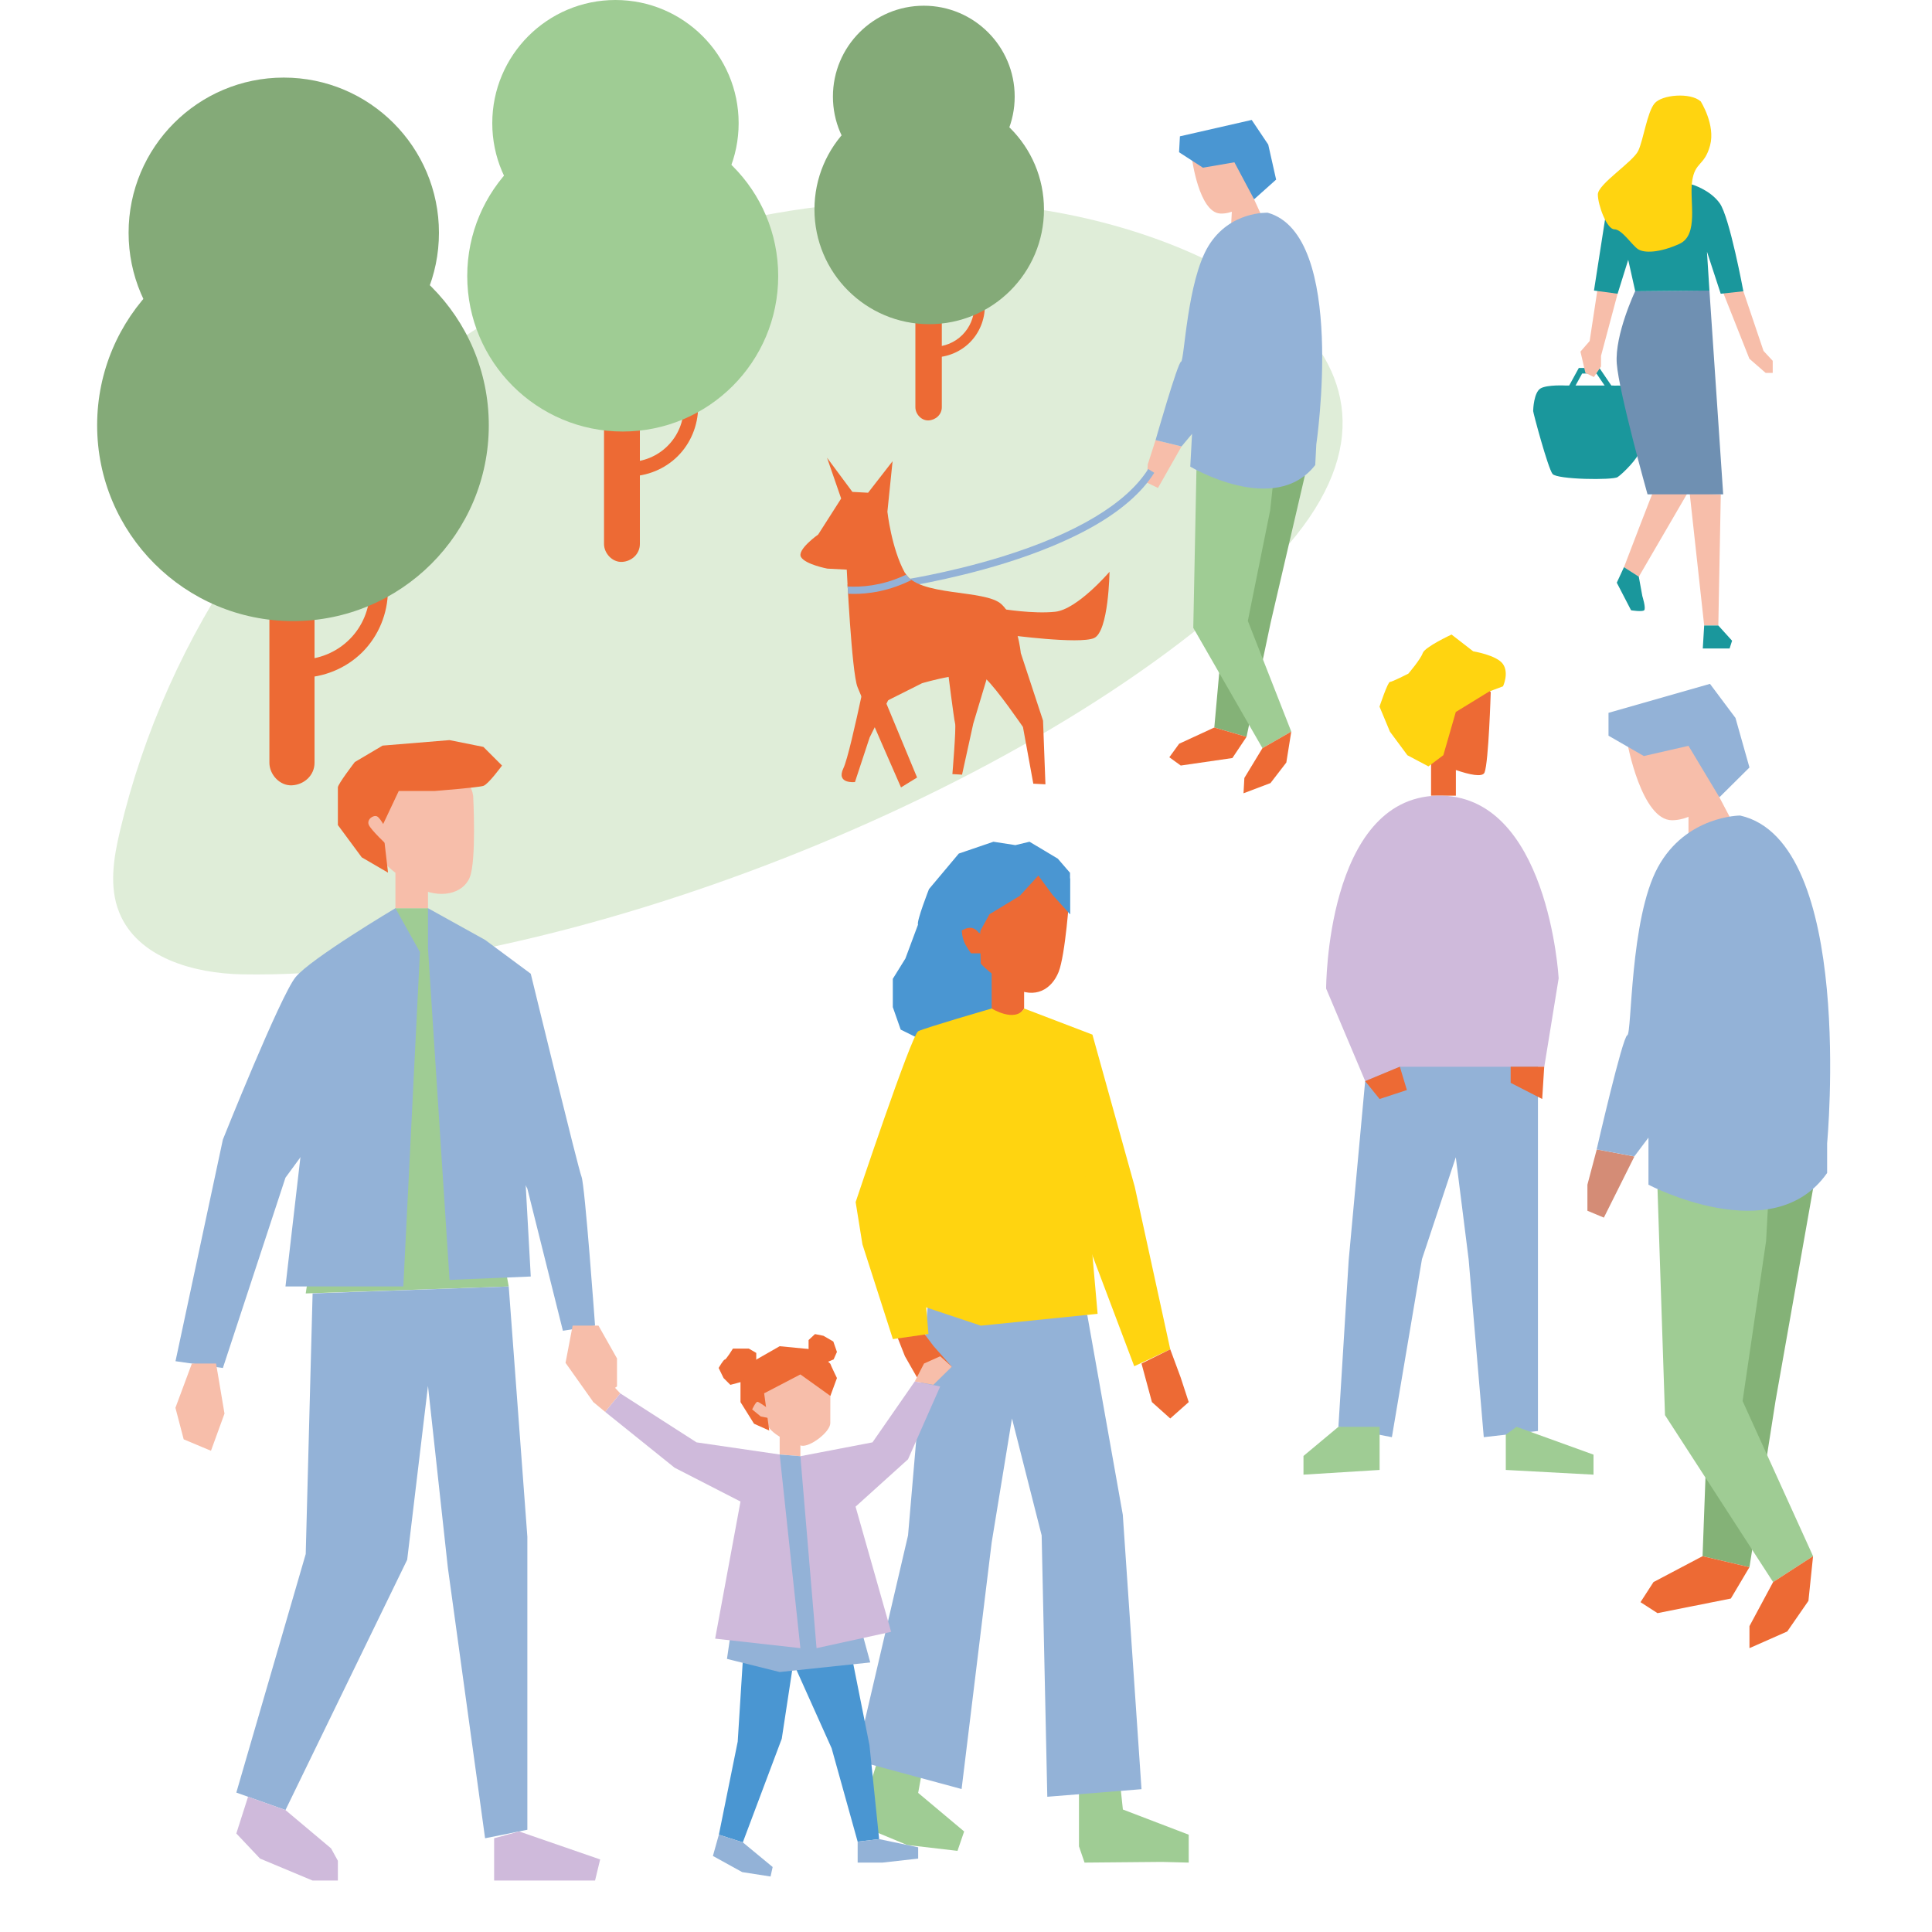 <svg xmlns="http://www.w3.org/2000/svg" xmlns:xlink="http://www.w3.org/1999/xlink" id="Capa_1" data-name="Capa 1" viewBox="0 0 250 250"><defs><style> .cls-1 { fill: #9fcc94; } .cls-1, .cls-2, .cls-3, .cls-4, .cls-5, .cls-6, .cls-7, .cls-8, .cls-9, .cls-10, .cls-11, .cls-12, .cls-13 { stroke-width: 0px; } .cls-2 { fill: #ffd410; } .cls-14, .cls-6 { fill: #ed6a34; } .cls-3 { fill: #d48c76; } .cls-4 { fill: #93b2d7; } .cls-5 { fill: #cfbadb; } .cls-15 { clip-path: url(#clippath); } .cls-7 { fill: #dfedd8; } .cls-8 { fill: #4a96d2; } .cls-9 { fill: #84b277; } .cls-10 { fill: #84aa78; } .cls-11 { fill: #6f90b2; } .cls-12 { fill: #f7beaa; } .cls-13 { fill: #1a979c; } </style><clipPath id="clippath"><path class="cls-6" d="M108.84,64.52l-2.97,4.65s-2.81,1.98-2.21,2.93,3.4,1.48,3.4,1.48l2.51.13s.63,13.27,1.39,15.19c.77,1.92,5.63,12.99,5.63,12.99l2.08-1.28-4.08-9.83,4.72-2.37s6.69-2.01,8.19-.64,4.87,6.3,4.87,6.3l1.34,7.34,1.57.08-.31-8.24-2.88-8.75s-.4-4.36-2.51-6.32-10.77-.93-12.5-4.08-2.25-7.89-2.25-7.89l.67-6.53-3.17,4.08-2.03-.11-3.28-4.42,1.82,5.26Z"></path></clipPath></defs><path class="cls-7" d="M123.28,26.04c-22.49-.92-45.27,5.42-63.94,18.02-21.79,14.71-37.75,37.82-43.8,63.4-.83,3.49-1.46,7.26-.12,10.59,2.35,5.87,9.63,7.92,15.95,8.03,40.57.7,102.64-23.54,132.05-52.1,26.45-25.69-3.38-43-28.9-46.87-3.72-.56-7.47-.92-11.23-1.08Z"></path><g><path class="cls-6" d="M121.87,52.69v-16.82c0-.9-.79-1.76-1.71-1.71s-1.71.75-1.71,1.71v16.82c0,.9.79,1.76,1.71,1.71s1.71-.75,1.71-1.71h0Z"></path><path class="cls-6" d="M120.81,46.25c1.75-.01,3.45-.7,4.69-1.94s1.93-2.94,1.94-4.69c0-.88-1.37-.88-1.37,0,0,1.39-.55,2.73-1.54,3.72s-2.32,1.53-3.72,1.54c-.88,0-.88,1.38,0,1.37h0Z"></path><circle class="cls-10" cx="120.24" cy="27.1" r="14.85"></circle><circle class="cls-10" cx="119.54" cy="12.5" r="11.76"></circle></g><g><path class="cls-6" d="M82.8,70.39v-22.79c0-1.21-1.07-2.38-2.32-2.32s-2.32,1.02-2.32,2.32v22.79c0,1.21,1.07,2.38,2.32,2.32s2.32-1.02,2.32-2.32h0Z"></path><path class="cls-6" d="M81.36,61.65c2.37-.02,4.67-.95,6.35-2.63,1.68-1.68,2.61-3.98,2.63-6.35,0-1.2-1.85-1.2-1.86,0-.01,1.89-.75,3.7-2.09,5.03-1.34,1.34-3.15,2.07-5.03,2.09-1.19,0-1.2,1.87,0,1.86h0Z"></path><circle class="cls-1" cx="80.58" cy="35.72" r="20.12"></circle><circle class="cls-1" cx="79.64" cy="15.94" r="15.94"></circle></g><g><path class="cls-6" d="M40.7,98.7v-28.7c0-1.53-1.35-3-2.92-2.92s-2.92,1.28-2.92,2.92v28.7c0,1.53,1.35,3,2.92,2.92s2.92-1.28,2.92-2.92h0Z"></path><path class="cls-6" d="M38.89,87.7c2.98-.02,5.88-1.2,8-3.31,2.11-2.11,3.29-5.01,3.31-8,.01-1.51-2.33-1.51-2.34,0-.02,2.38-.94,4.66-2.63,6.34-1.68,1.68-3.96,2.61-6.34,2.63-1.5,0-1.51,2.35,0,2.34h0Z"></path><circle class="cls-10" cx="37.91" cy="55.03" r="25.34"></circle><circle class="cls-10" cx="36.72" cy="30.12" r="20.08"></circle></g><g><path class="cls-4" d="M176.65,139.9l-2.13,23.17-1.33,21.57,6.92,1.33,3.89-23.03,4.38-13.19,1.66,13.19,1.96,23.03,7.01-.8v-48.09s-18.91-.9-22.37,2.82Z"></path><path class="cls-6" d="M192.9,89.57s-.27,9.05-.8,10.39c-.53,1.33-6.92-1.6-6.92-1.6v-9.68l6.12-1.24,1.6,2.13Z"></path><rect class="cls-6" x="185.18" y="98.36" width="3.21" height="4.6"></rect><path class="cls-2" d="M186.77,97.72l1.61-5.59,4.32-2.65,1.79-.67s.8-1.7,0-2.87-3.86-1.66-3.86-1.66l-2.8-2.17s-3.46,1.6-3.73,2.4-1.86,2.66-1.86,2.66c0,0-2.09,1.07-2.38,1.07s-1.35,3.2-1.35,3.2l1.35,3.24,2.26,3.05,2.72,1.44,1.92-1.44Z"></path><path class="cls-5" d="M171.6,127.92s0-24.62,14.38-24.96c14.38-.34,15.71,23.63,15.71,23.63l-1.86,11.45h-18.68l-4.49,1.86-5.06-11.98Z"></path><polygon class="cls-6" points="176.65 139.9 178.52 142.21 182.05 141.05 181.14 138.03 176.65 139.9"></polygon><polygon class="cls-6" points="195.48 138.03 195.48 140.12 199.56 142.21 199.82 138.03 195.48 138.03"></polygon><polygon class="cls-1" points="173.19 184.63 168.67 188.4 168.67 190.82 178.52 190.21 178.52 184.63 173.19 184.63"></polygon><polygon class="cls-1" points="194.85 185.64 194.85 190.21 206.2 190.82 206.2 188.23 196.24 184.63 194.85 185.64"></polygon></g><g><path class="cls-12" d="M210.58,96.16s1.83,9.98,5.78,9.98,7.69-4.99,7.69-4.99l-4.65-9.31-8.82,4.32Z"></path><polygon class="cls-12" points="218.49 104.01 218.49 108.35 224.05 106.14 221.27 100.85 218.49 104.01"></polygon><polygon class="cls-4" points="208.14 95.2 212.71 97.83 218.49 96.51 222.49 103.17 226.38 99.31 224.57 92.9 221.27 88.49 208.14 92.24 208.14 95.2"></polygon><polygon class="cls-3" points="206.62 148.73 205.41 153.3 205.41 156.67 207.54 157.56 211.49 149.65 206.62 148.73"></polygon><polygon class="cls-9" points="234.61 153.83 229.75 181.29 226.38 202.79 220.31 201.37 221.27 175.49 226.38 153.15 234.61 153.83"></polygon><polygon class="cls-1" points="214.48 153.85 215.45 183.12 229.44 204.72 234.61 201.37 225.49 181.29 228.53 160.6 228.83 155.12 214.48 153.85"></polygon><path class="cls-4" d="M225.18,105.53s-7,0-10.65,6.69c-3.65,6.69-3.35,21.58-3.96,21.74-.61.17-3.96,14.77-3.96,14.77l4.87.91,1.83-2.43v6.09s16.13,8.52,23.12-1.52v-3.84s3.65-39.06-11.26-42.41Z"></path><polygon class="cls-6" points="229.44 204.72 226.38 210.42 226.38 213.27 231.27 211.11 234.01 207.15 234.61 201.37 229.44 204.72"></polygon><polygon class="cls-6" points="220.31 201.37 213.96 204.72 212.28 207.32 214.48 208.74 223.97 206.85 226.38 202.79 220.31 201.37"></polygon></g><g><polygon class="cls-12" points="222.67 63.97 222.35 80.94 220.52 80.94 218.64 63.79 222.67 63.97"></polygon><path class="cls-12" d="M218.37,63.79l-6.31,10.84-1.92-1.23s3.96-10.38,3.97-10.2,4.26.59,4.26.59Z"></path><polygon class="cls-13" points="222.35 80.94 224.13 82.91 223.81 83.91 220.34 83.91 220.52 80.94 222.35 80.94"></polygon><path class="cls-13" d="M212.06,74.63l.46,2.51s.5,1.6.23,1.83-1.69,0-1.69,0l-1.85-3.57.93-2.01,1.92,1.23Z"></path><path class="cls-13" d="M208.81,49.89h-6.17s-2.42-.14-3.29.37-.96,2.7-.96,2.93c0,.23,1.92,7.41,2.51,8.14s7.77.82,8.41.41,2.74-2.51,2.79-3.29,4.21-8.87-3.29-8.55Z"></path><polygon class="cls-13" points="208.06 50.51 208.65 50.1 206.96 47.61 204.3 47.61 202.92 50.13 203.55 50.48 204.73 48.33 206.58 48.33 208.06 50.51"></polygon><path class="cls-11" d="M221.2,37.59l1.78,26.38h-9.79s-3.7-13.17-3.98-16.92,2.38-9.37,2.38-9.37l9.6-.09Z"></path><polygon class="cls-12" points="225.59 37.68 228.2 45.41 229.39 46.69 229.39 48.25 228.47 48.25 226.37 46.42 222.67 37.09 225.59 37.68"></polygon><polygon class="cls-12" points="209.32 38 207.17 46.05 207.17 47.42 206.25 48.79 205.15 48.25 204.51 45.5 205.7 44.13 206.77 37.09 209.32 38"></polygon><path class="cls-13" d="M218.92,23.87s2.33.65,3.61,2.43c1.28,1.78,3.06,11.39,3.06,11.39l-2.93.32-1.78-5.44.32,5.03-9.6.09-.91-4.07-1.37,4.39-3.06-.41,1.6-10.29,11.07-3.44Z"></path><path class="cls-2" d="M220.06,13.1s1.95,3.05,1.22,5.73-1.95,2.07-2.32,4.63c-.37,2.56.91,6.94-1.65,8.1-2.56,1.16-4.57,1.22-5.37.67s-2.07-2.56-3.05-2.56-2.13-3.17-2.13-4.51c0-1.34,4.57-4.21,5.24-5.67.67-1.46,1.14-4.94,2.09-6.1s4.67-1.44,5.95-.29Z"></path></g><g><path class="cls-12" d="M154.23,20.46s.9,7.02,3.66,7.17c2.76.15,5.55-3.19,5.55-3.19l-2.9-6.66-6.31,2.69Z"></path><polygon class="cls-12" points="159.46 26.23 159.3 29.25 163.25 27.92 161.51 24.12 159.46 26.23"></polygon><polygon class="cls-8" points="152.57 19.7 155.66 21.7 159.73 21 162.28 25.79 165.13 23.24 164.11 18.71 161.97 15.52 152.68 17.64 152.57 19.7"></polygon><polygon class="cls-12" points="149.53 56.95 148.52 60.09 148.39 62.44 149.84 63.14 152.89 57.77 149.53 56.95"></polygon><polygon class="cls-9" points="168.85 61.54 164.44 80.49 161.3 95.35 157.13 94.14 158.75 76.14 163.14 60.76 168.85 61.54"></polygon><polygon class="cls-1" points="154.82 60.81 154.41 81.24 163.36 96.81 167.09 94.67 161.47 80.34 164.36 66.03 164.77 62.23 154.82 60.81"></polygon><path class="cls-4" d="M164.06,27.53s-4.88-.26-7.67,4.27c-2.79,4.53-3.13,14.91-3.56,15s-3.3,10.15-3.3,10.15l3.36.82,1.36-1.63-.23,4.24s10.92,6.53,16.17-.2l.14-2.68s3.99-27.08-6.28-29.97Z"></path><polygon class="cls-6" points="163.36 96.81 161.02 100.67 160.91 102.65 164.4 101.33 166.45 98.67 167.09 94.67 163.36 96.81"></polygon><polygon class="cls-6" points="157.13 94.14 152.58 96.24 151.31 97.99 152.79 99.06 159.47 98.09 161.3 95.35 157.13 94.14"></polygon><path class="cls-4" d="M116.09,76.09l-.13-.91c.06,0,6.55-.93,13.8-3.18,9.52-2.96,16.03-6.87,18.82-11.31l.78.49c-1.63,2.6-4.41,5-8.25,7.13-3.05,1.69-6.78,3.23-11.08,4.57-7.32,2.27-13.87,3.2-13.93,3.21Z"></path><g><path class="cls-14" d="M108.84,64.52l-2.97,4.65s-2.81,1.98-2.21,2.93,3.4,1.48,3.4,1.48l2.51.13s.63,13.27,1.39,15.19c.77,1.92,5.63,12.99,5.63,12.99l2.08-1.28-4.08-9.83,4.72-2.37s6.69-2.01,8.19-.64,4.87,6.3,4.87,6.3l1.34,7.34,1.57.08-.31-8.24-2.88-8.75s-.4-4.36-2.51-6.32-10.77-.93-12.5-4.08-2.25-7.89-2.25-7.89l.67-6.53-3.17,4.08-2.03-.11-3.28-4.42,1.82,5.26Z"></path><g class="cls-15"><g><path class="cls-6" d="M107.48,76.05s5.67,1.64,11.79-2.29"></path><path class="cls-4" d="M109.69,76.83c-1.42-.08-2.29-.32-2.34-.34l.26-.89c.05.02,5.55,1.53,11.41-2.23l.5.78c-3.25,2.08-6.37,2.61-8.42,2.69-.51.02-.98.01-1.41-.01Z"></path></g></g></g><path class="cls-6" d="M113.28,81.32s-3.14,16-4.14,18.08,1.49,1.8,1.49,1.8l1.9-5.77,7.55-15.16-6.8,1.05Z"></path><path class="cls-6" d="M122.65,86.79s.79,6.31.94,6.83-.35,6.55-.35,6.55l1.25.07,1.45-6.6,2.52-8.39-5.81,1.54Z"></path><path class="cls-6" d="M129.64,78.79s4.04.68,6.91.37,7.02-5.17,7.02-5.17c0,0-.1,7.76-2.01,8.58s-10.98-.4-10.98-.4"></path></g><g><path class="cls-8" d="M127.4,118.78l3.99-2.85,2.64-2.63,2.9,2.74,1.53,2.26v-5.36l-1.58-1.83-3.66-2.19-1.83.44-2.84-.44-4.48,1.53-3.86,4.6s-1.63,4.16-1.42,4.6l-1.63,4.38-1.63,2.63v3.66l1.02,2.91,2.64,1.31h5.05l4.42-2.85,1.53-3.28-2.06-7.44-.74-2.18Z"></path><path class="cls-6" d="M127.07,121.07s-.65-.85-1.29-.99c-.68-.15-1.36.39-1.34.31.03-.15-.01,1,.51,1.88s.7,1.09.7,1.09h2.68s-1.25-2.3-1.25-2.3Z"></path><path class="cls-6" d="M138.38,115.99s-.52,7.6-1.4,9.79-2.98,3.57-5.83,2.04-4.24-3.13-4.24-3.13c0,0-.35-10,.52-10.66s10.29-3.07,10.95,1.97Z"></path><polygon class="cls-6" points="128.32 125.92 128.32 130.5 132.52 130.5 132.52 127.16 128.32 125.92"></polygon><polygon class="cls-8" points="128.04 118.3 131.95 115.93 134.36 113.3 136.2 115.8 138.46 118.3 138.46 113.68 134.79 111.33 128.04 111.33 124.76 112.87 124.76 118.3 126.69 120.74 128.04 118.3"></polygon><path class="cls-6" d="M128.32,130.5s2.6,2.53,4.21,0h-4.21Z"></path><polyline class="cls-1" points="139.62 232.17 139.62 238.92 140.34 241.02 150.34 240.93 153.82 241.02 153.82 237.41 145.3 234.15 144.65 228.02 139.62 229.03 139.62 231.63"></polyline><polygon class="cls-1" points="113.76 227.18 110.98 236.08 117.38 238.74 123.9 239.5 124.76 236.99 118.81 232 119.69 227.18 113.76 227.18"></polygon><polygon class="cls-4" points="140.69 170.14 145.29 196.01 147.71 231.52 135.52 232.5 134.79 198.68 130.95 183.55 128.32 199.61 124.43 231.5 110.71 227.79 117.5 198.68 120.13 168.03 140.69 170.14"></polygon><polygon class="cls-6" points="120.78 174.16 123.16 176.85 120.77 178.22 118.65 178.22 117.1 175.5 115.53 171.53 118.81 171.53 120.78 174.16"></polygon><g><path class="cls-2" d="M128.32,130.5s-8.63,2.5-9.5,2.94-8.1,22.11-8.1,22.11l.88,5.47,3.94,12.26,4.6-.66-1.31-15.76,1.95-7.95,7.9-12.41-.35-6.01Z"></path><polygon class="cls-2" points="132.52 130.5 134.58 143.29 139.83 158.4 146.77 176.79 151.43 174.6 146.84 153.58 141.36 133.88 132.52 130.5"></polygon><path class="cls-2" d="M128.32,130.5s3.03,1.88,4.21,0l7.09,12.14,2.41,27.37-15.11,1.53-8.54-2.85.44-24.74,9.5-13.45Z"></path></g><polygon class="cls-6" points="147.71 176.44 149.06 181.43 151.43 183.55 153.82 181.43 152.77 178.22 151.43 174.6 147.71 176.44"></polygon></g><g><polygon class="cls-12" points="80.26 180.3 78.31 178.22 76.51 179.2 76.78 181.43 78.31 182.7 80.26 180.3"></polygon><polygon class="cls-12" points="118.37 178.76 119.57 176.44 121.66 175.5 123.16 176.85 120.77 179.2 118.37 178.76"></polygon><polygon class="cls-12" points="100.89 185.46 100.89 188.21 103.57 188.43 103.57 185.46 100.89 185.46"></polygon><path class="cls-12" d="M107.44,178.32s.02,4.68,0,5.84-2.64,3.13-3.74,2.91-3.72-1.31-4.38-2.63-.88-2.41-.88-2.41c0,0-1.75-1.09-1.53-1.75s1.97,0,1.97,0l.66-2.41,7.01-1.09.89,1.53Z"></path><path class="cls-6" d="M98.89,180.29l4.68-2.44,3.88,2.78.85-2.31s-.83-1.71-.85-1.84-2.43-1.88-2.43-1.88l-4.13-.4-3.99,2.28-1.08,1.62v3.33l1.75,2.8,1.97.88-.66-4.82Z"></path><path class="cls-6" d="M97.86,175.93v-.86l-.96-.56h-2.06s-.89,1.44-1.05,1.42-.8,1.08-.8,1.08l.64,1.31.88.88,1.63-.44,1.72-2.83Z"></path><polygon class="cls-6" points="104.63 174.56 104.63 173.4 105.46 172.63 106.55 172.85 107.83 173.59 108.3 174.94 107.87 175.91 106.47 176.48 104.63 174.56"></polygon><path class="cls-12" d="M99.55,182.38s-1.32-.99-1.54-.99-.68.99-.68.99l1.11.91,1.27.26-.16-1.17Z"></path><polyline class="cls-8" points="110.11 213.79 112.51 225.83 113.76 237.98 110.98 238.31 107.61 226.22 102.03 213.79 109.84 213.79"></polyline><polygon class="cls-8" points="102.7 214.88 101.16 224.99 96.12 238.4 93.02 237.41 95.46 225.36 96.12 214.88 102.7 214.88"></polygon><polygon class="cls-4" points="100.89 188.21 103.57 188.43 105.9 194.3 110.93 208.97 112.61 215.12 100.89 216.36 94.07 214.66 97.34 192.31 100.89 188.21"></polygon><polygon class="cls-5" points="100.89 188.21 90.13 186.64 80.26 180.3 78.31 182.7 87.29 189.92 95.82 194.3 92.54 212.04 103.57 213.27 100.89 188.21"></polygon><polygon class="cls-4" points="93.02 237.41 92.25 240.16 96.04 242.25 99.71 242.82 99.98 241.59 96.12 238.4 93.02 237.41"></polygon><polygon class="cls-4" points="110.98 238.31 110.98 241.02 114.19 241.02 118.81 240.5 118.81 239.04 113.76 237.98 110.98 238.31"></polygon><polygon class="cls-5" points="103.57 188.43 105.66 213.27 115.31 211.16 110.71 194.96 117.5 188.83 121.66 179.41 118.37 178.76 112.9 186.64 103.57 188.43"></polygon></g><g><polygon class="cls-1" points="51.17 117.52 55.38 117.52 57.73 122.71 65.83 166.47 39.56 167.37 45.64 127.9 51.17 117.52"></polygon><path class="cls-12" d="M61.23,103.01s.44,8.32-.44,10.51-3.94,2.85-6.79,1.31-4.6-3.5-4.6-3.5c0,0,0-9.63.88-10.29s10.29-3.07,10.95,1.97Z"></path><path class="cls-6" d="M49.51,106.78l2.09-4.43h4.67s5.62-.44,6.28-.66,2.41-2.63,2.41-2.63l-2.41-2.41-4.38-.88-8.66.71-3.6,2.13s-2.19,2.85-2.19,3.28v4.87l3.09,4.18,3.4,1.98-.71-6.16Z"></path><path class="cls-12" d="M50.21,107.78s-.93-1.92-1.42-2.14-1.34.39-1.08,1.07,2.51,2.77,2.51,2.77v-1.7Z"></path><polygon class="cls-12" points="51.17 112.94 51.17 117.52 55.38 117.52 55.38 114.18 51.17 112.94"></polygon><path class="cls-4" d="M51.17,117.52s-10.95,6.51-12.92,8.92-9.41,21.02-9.41,21.02l-6.13,28.68,6.13.88,8.1-24.63,11.16-15.22,3.07-19.65Z"></path><polyline class="cls-4" points="40 140.01 36.94 166.47 52.19 166.47 54.34 123.2 51.17 117.52"></polyline><path class="cls-4" d="M55.38,122.71v-5.19l7.39,4.1,5.91,4.38s6.13,25.18,6.57,26.27,1.75,19.27,1.75,19.27l-4.16.66-4.6-18.39-9.41-17.95-3.45-13.14Z"></path><polygon class="cls-4" points="55.38 122.71 58.17 165.62 68.68 165.18 67.36 141.32 55.38 122.71"></polygon><polygon class="cls-4" points="40.45 167.37 39.56 201.09 30.58 231.96 36.94 234.22 52.69 201.83 55.38 179.33 57.95 202.84 62.77 237.87 68.24 236.77 68.24 198.86 65.83 166.47 40.45 167.37"></polygon><polygon class="cls-12" points="24.83 176.44 22.7 182.17 23.77 186.25 27.3 187.73 29.05 182.92 27.96 176.44 24.83 176.44"></polygon><polygon class="cls-12" points="74.1 171.53 73.18 176.35 76.78 181.43 79.84 179.41 79.84 175.78 77.44 171.53 74.1 171.53"></polygon><polygon class="cls-5" points="32.1 232.5 30.58 237.25 33.65 240.5 40.44 243.34 43.72 243.34 43.72 240.78 42.84 239.18 36.94 234.22 32.1 232.5"></polygon><polygon class="cls-5" points="63.94 237.87 63.94 243.34 71.17 243.34 77 243.34 77.66 240.61 67.18 236.99 63.94 237.87"></polygon></g></svg>